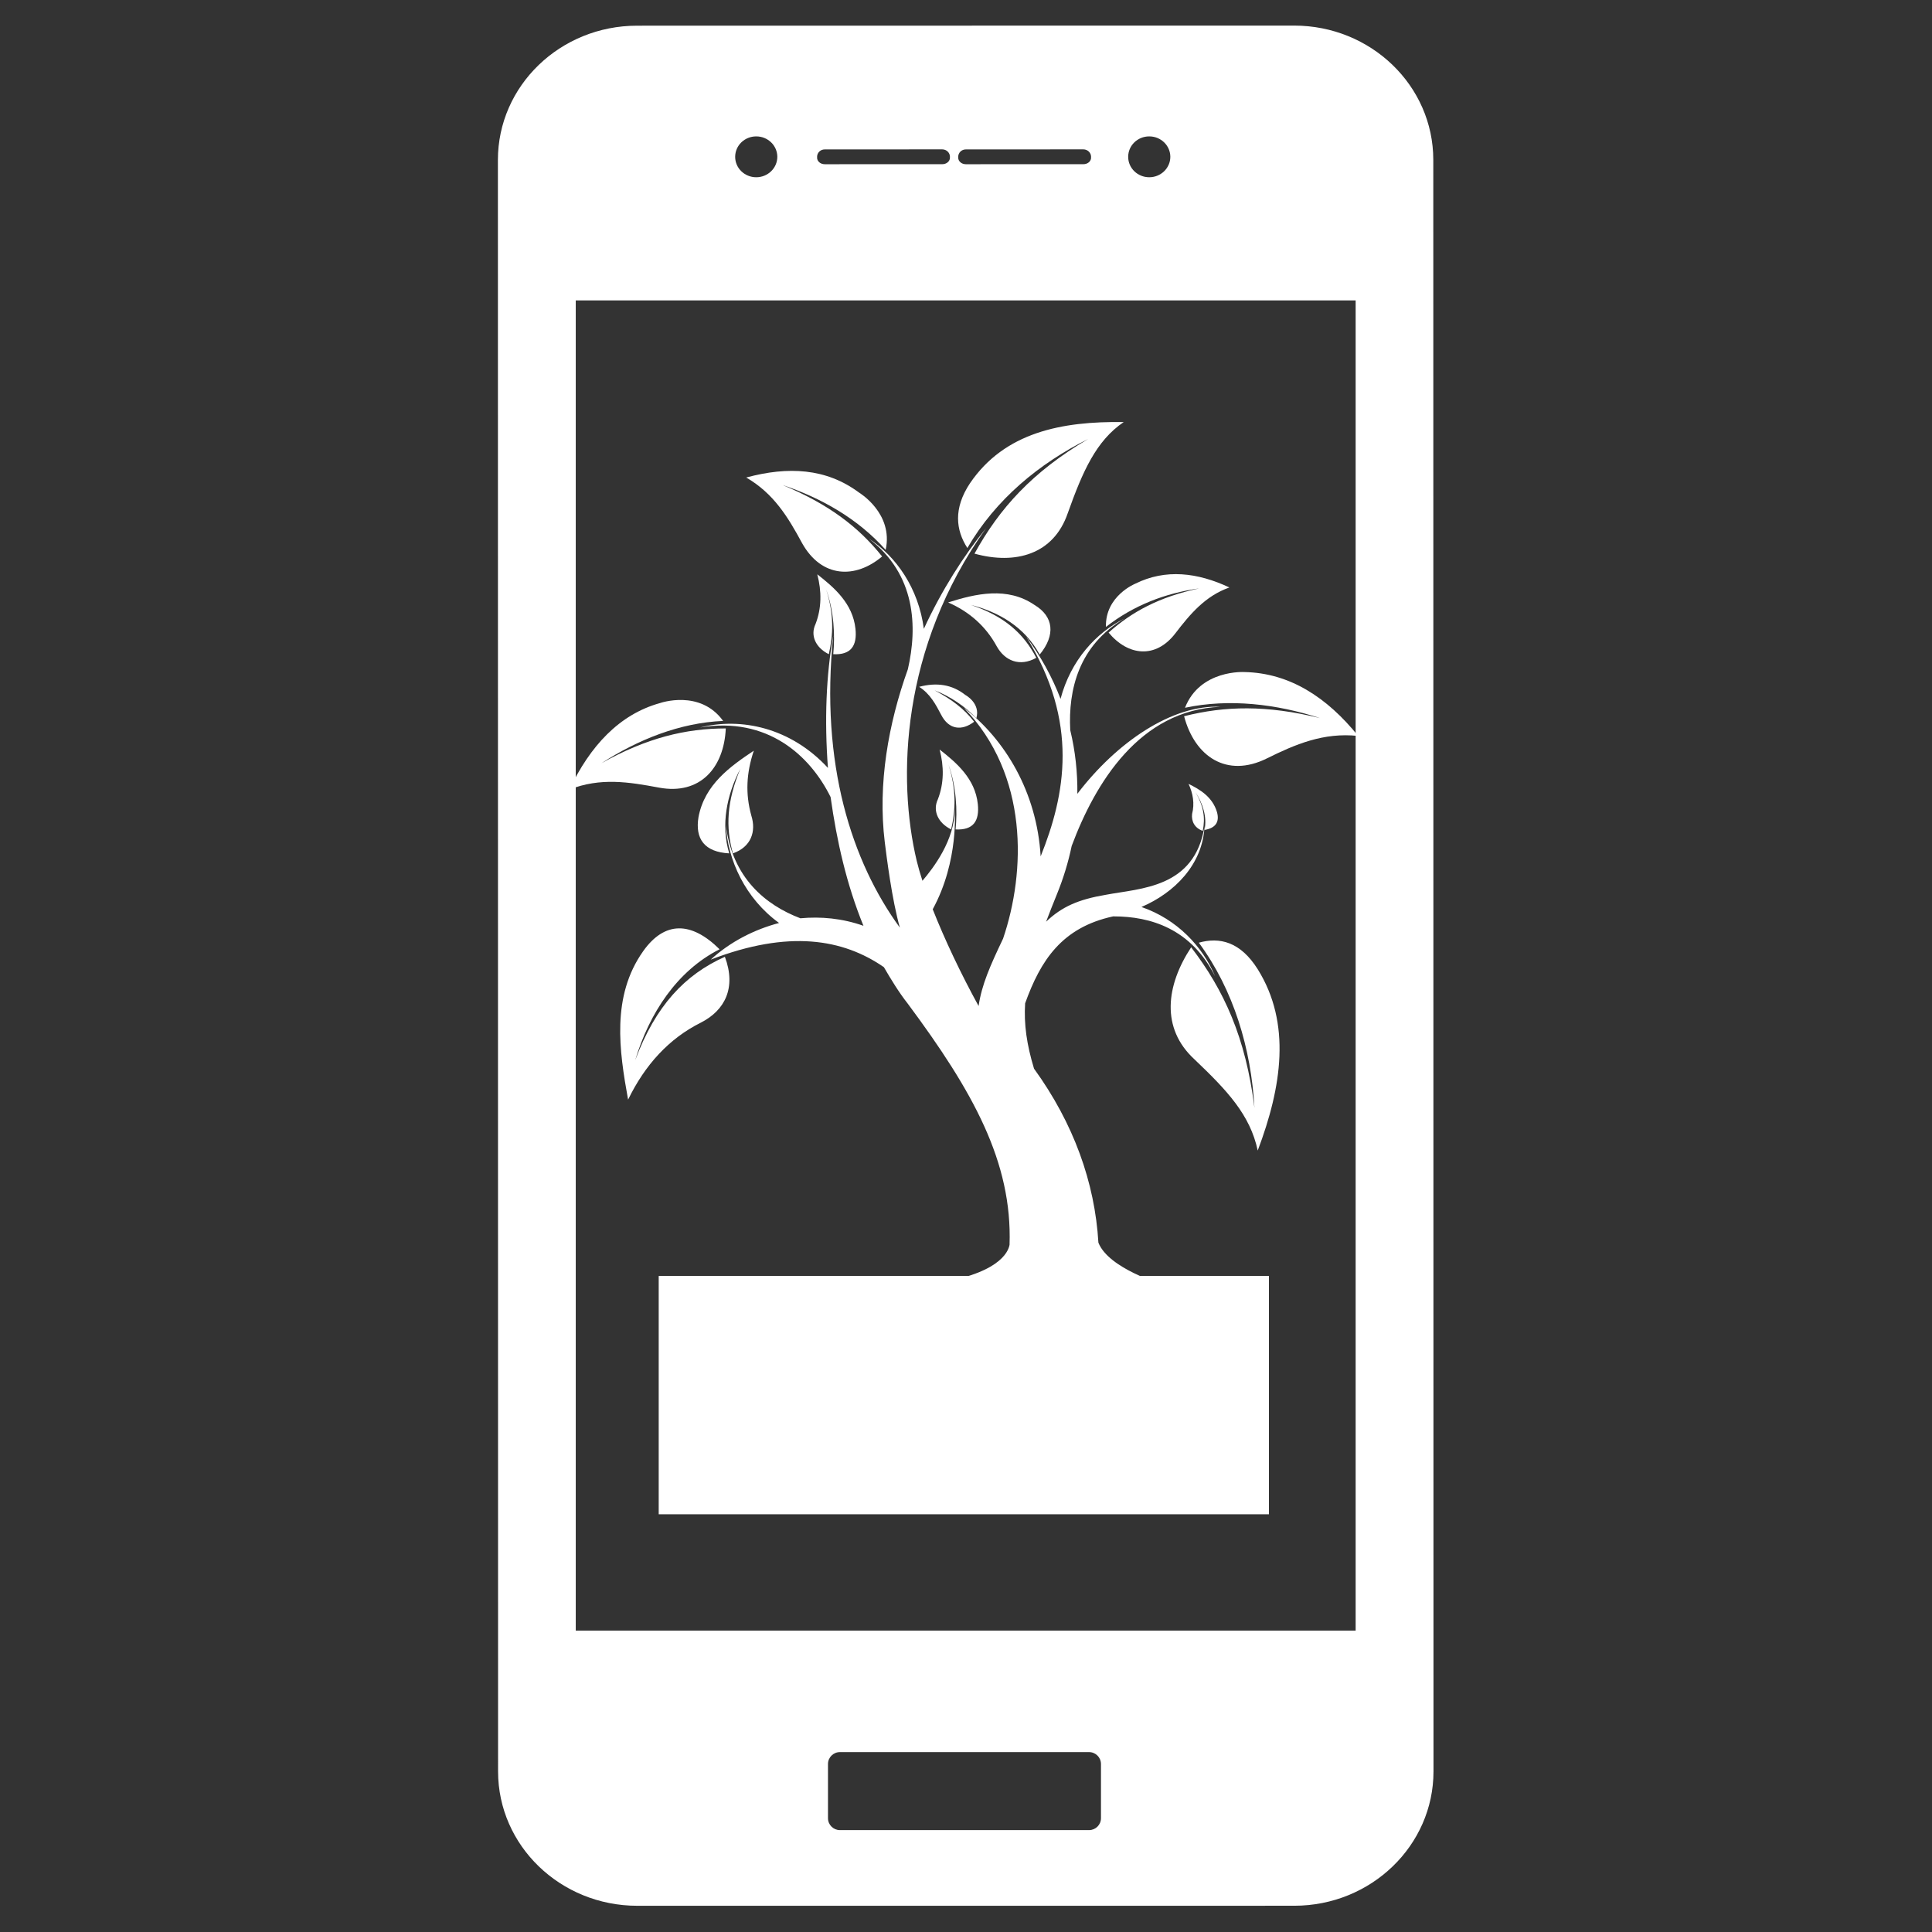 <?xml version="1.0" encoding="UTF-8" standalone="no"?><!DOCTYPE svg PUBLIC "-//W3C//DTD SVG 1.1//EN" "http://www.w3.org/Graphics/SVG/1.1/DTD/svg11.dtd"><svg width="100%" height="100%" viewBox="0 0 1563 1563" version="1.1" xmlns="http://www.w3.org/2000/svg" xmlns:xlink="http://www.w3.org/1999/xlink" xml:space="preserve" xmlns:serif="http://www.serif.com/" style="fill-rule:evenodd;clip-rule:evenodd;stroke-linejoin:round;stroke-miterlimit:2;"><rect x="0" y="0" width="1563" height="1563" fill="#333333" stroke="none"/><rect id="Artboard1" x="0" y="0" width="1562.5" height="1562.5" style="fill:none;"/><g id="Artboard11" serif:id="Artboard1"><path d="M1096.72,1319.19l-630.934,-0l0,-1076.16l630.934,0l-0,1076.16Zm-206.028,151.768c0,5.309 -4.327,9.613 -9.663,9.613l-201.516,0c-5.336,0 -9.663,-4.304 -9.663,-9.613l-0,-43.882c-0,-5.312 4.327,-9.618 9.663,-9.618l201.516,-0c5.336,-0 9.663,4.306 9.663,9.618l0,43.882Zm-278.888,-1360.61c9.408,-0.01 17.02,7.392 17.055,16.49c-0,9.156 -7.647,16.561 -17.055,16.561c-9.432,0 -17.049,-7.389 -17.049,-16.508c-0,-9.151 7.617,-16.553 17.049,-16.543m49.226,16.503c-0,-3.292 2.746,-5.984 6.163,-5.963l95.114,-0.042c3.426,0.021 6.204,2.713 6.204,6.005c0,0.137 -0.031,0.265 -0.042,0.402c0.011,0.118 0.042,0.231 0.042,0.349c0,2.896 -2.778,5.252 -6.204,5.241l-95.114,0.019c-3.417,-0.008 -6.163,-2.364 -6.163,-5.26c-0,-0.118 0.034,-0.231 0.042,-0.349c-0.008,-0.137 -0.042,-0.265 -0.042,-0.402m114.167,0c-0,-3.292 2.744,-5.984 6.162,-5.963l95.112,-0.042c3.426,0.021 6.205,2.713 6.205,6.005c-0,0.137 -0.032,0.265 -0.042,0.402c0.01,0.118 0.042,0.231 0.042,0.349c-0,2.896 -2.779,5.252 -6.205,5.241l-95.112,0.019c-3.418,-0.008 -6.162,-2.364 -6.162,-5.26c-0,-0.118 0.031,-0.231 0.039,-0.349c-0.008,-0.137 -0.039,-0.265 -0.039,-0.402m154.551,-16.503c9.408,-0.01 17.018,7.392 17.055,16.49c-0,9.156 -7.647,16.561 -17.055,16.561c-9.432,0 -17.052,-7.389 -17.052,-16.508c0,-9.151 7.62,-16.553 17.052,-16.543m229.791,18.99c0,-59.992 -50.426,-108.637 -112.646,-108.637l-531.492,0.084c-62.182,-0 -112.597,48.651 -112.597,108.64l0.139,1303.75c0.024,59.986 50.429,108.624 112.668,108.624l531.452,-0.029c62.19,-0.01 112.639,-48.687 112.639,-108.687l-0.163,-1303.75Z" style="fill:#fff;fill-rule:nonzero;"/><rect x="532.901" y="1032.26" width="493.675" height="192.796" style="fill:#fff;"/><path d="M788.368,447.897c33.043,9.125 63.949,0.759 75.439,-32.693c12.21,-34.209 22.994,-58.542 45.271,-73.748c-50.299,-0.757 -96.293,8.363 -124.307,49.42c-13.649,20.526 -11.499,38.011 -2.159,52.458c22.994,-39.534 58.204,-68.423 97.73,-88.19c-45.274,26.605 -71.863,56.258 -91.974,92.753" style="fill:#fff;fill-rule:nonzero;"/><path d="M713.634,450.179c-21.555,18.247 -48.858,17.485 -64.668,-10.648c-11.501,-21.284 -23,-40.29 -45.266,-53.216c33.765,-9.122 64.66,-7.607 91.249,12.162c-0,0 28.03,16.726 21.557,46.377c-22.277,-25.087 -51.73,-41.813 -83.345,-52.456c36.643,15.206 61.068,33.453 80.473,57.781" style="fill:#fff;fill-rule:nonzero;"/><path d="M670.516,529.249c-10.771,-5.325 -15.088,-15.206 -10.771,-24.333c5.031,-12.924 5.031,-26.607 1.439,-40.293c13.649,10.642 28.731,23.566 30.895,44.095c1.436,13.686 -3.6,21.29 -17.968,20.531c1.444,-15.206 0.722,-34.214 -5.751,-52.463c6.473,20.531 5.751,36.496 2.156,52.463" style="fill:#fff;fill-rule:nonzero;"/><path d="M769.495,671.011c-10.771,-5.326 -15.088,-15.204 -10.771,-24.331c5.031,-12.927 5.031,-26.607 1.436,-40.293c13.652,10.643 28.734,23.564 30.895,44.092c1.439,13.689 -3.6,21.29 -17.965,20.532c1.444,-15.204 0.722,-34.215 -5.751,-52.461c6.473,20.534 5.751,36.493 2.156,52.461" style="fill:#fff;fill-rule:nonzero;"/><path d="M587.166,589.309c-1.434,31.935 -20.836,53.981 -53.895,47.902c-24.435,-4.566 -47.424,-8.365 -72.569,1.515c16.525,-34.975 40.246,-60.821 73.292,-69.948c-0,-0 32.336,-11.399 51.021,14.45c-35.212,1.52 -68.979,15.2 -98.446,34.214c36.646,-20.531 68.263,-28.133 100.597,-28.133" style="fill:#fff;fill-rule:nonzero;"/><path d="M592.942,690.382c14.907,-5.259 18.872,-17.871 14.907,-30.493c-4.979,-17.874 -3.989,-34.7 1.982,-52.576c-18.879,12.616 -39.757,27.334 -44.728,53.634c-2.975,17.866 4.971,28.385 24.848,29.435c-6.958,-23.138 -1.99,-47.319 8.944,-68.347c-10.934,26.287 -11.932,47.32 -5.953,68.347" style="fill:#fff;fill-rule:nonzero;"/><path d="M586.443,774.054c9.351,25.092 0,43.342 -19.399,53.228c-25.869,12.911 -45.263,34.211 -58.912,62.339c-7.184,-39.542 -13.662,-83.629 12.205,-120.125c17.256,-24.336 38.811,-24.336 61.8,-1.526c-34.49,17.488 -56.767,51.707 -68.263,89.716c16.525,-44.1 40.246,-69.19 72.569,-83.632" style="fill:#fff;fill-rule:nonzero;"/><path d="M788.088,583.895c-9.8,7.525 -20.463,6.585 -26.692,-5.656c-4.458,-8.469 -8.906,-16.939 -17.802,-22.59c14.239,-3.765 26.691,-1.883 37.375,6.585c0,0 12.449,6.591 8.896,18.833c-8.896,-9.414 -21.355,-17.885 -33.807,-22.595c14.227,7.533 24.016,15.067 32.03,25.423" style="fill:#fff;fill-rule:nonzero;"/><path d="M838.369,532.185c-13.525,7.57 -25.517,2.264 -31.948,-9.214c-8.809,-16.251 -22.222,-28.127 -39.373,-35.587c22.253,-7.084 47.947,-13.048 69.959,2.087c15.303,9.206 17.193,24.142 4.119,40.086c-12.026,-21.989 -32.431,-34.264 -55.792,-40.214c26.714,8.912 42.656,22.792 53.035,42.842" style="fill:#fff;fill-rule:nonzero;"/><path d="M896.858,511.761c15.805,19.009 38.09,21.285 53.9,0.762c12.218,-15.97 24.428,-30.417 43.832,-37.257c-25.867,-12.163 -51.725,-15.206 -76.171,-3.038c-0,-0 -24.428,9.878 -23.706,34.967c22.267,-17.48 48.152,-27.366 75.439,-31.168c-32.334,6.843 -54.601,19.008 -73.294,35.734" style="fill:#fff;fill-rule:nonzero;"/><path d="M957.946,579.425c8.61,32.694 34.485,50.179 66.819,34.209c22.999,-11.404 45.988,-21.282 74.011,-18.247c-25.145,-31.165 -55.329,-50.93 -91.971,-51.699c-0,-0 -35.937,-2.277 -48.136,28.897c35.923,-7.607 74.005,-3.046 109.211,8.363c-43.115,-10.648 -76.883,-9.884 -109.934,-1.523" style="fill:#fff;fill-rule:nonzero;"/><path d="M973.035,672.177c-6.478,-2.276 -9.337,-7.601 -8.628,-13.683c2.15,-8.363 0.722,-16.726 -2.873,-24.328c9.335,4.559 19.402,10.643 23,22.805c2.142,7.605 -0.72,12.93 -10.06,14.447c2.145,-10.642 -1.439,-21.287 -7.194,-30.412c6.475,11.404 7.906,20.529 5.755,31.171" style="fill:#fff;fill-rule:nonzero;"/><path d="M963.654,766.363c-20.308,30.835 -24.735,65.398 2.636,90.624c26.495,25.224 45.043,44.854 51.219,73.806c19.423,-51.387 27.369,-102.758 0,-146.677c-14.129,-22.421 -30.913,-26.145 -47.669,-21.479c28.249,38.292 42.365,85.943 45.022,133.582c-7.066,-56.974 -24.722,-95.29 -51.208,-129.856" style="fill:#fff;fill-rule:nonzero;"/><path d="M923.447,733.753c26.589,-11.401 49.589,-34.206 51.027,-65.377c-7.916,50.179 -51.741,50.179 -79.761,55.499c-22.492,3.805 -35.689,9.702 -48.406,21.781c2.678,-7.071 5.588,-14.479 8.878,-22.543c5.086,-12.506 9.046,-25.491 11.821,-38.756c19.074,-51.09 55.084,-110.089 120.39,-112.537c-38.954,-1.993 -83.973,28.587 -115.805,70.374c0.199,-17.154 -1.626,-34.442 -5.753,-51.518c-1.71,-32.46 6.779,-68.659 43.963,-90.322c-23.052,11.48 -43.533,33.789 -51.804,65.015c-6.691,-17.435 -15.933,-34.43 -27.96,-50.568c43.289,69.65 31.749,128.412 11.864,178.016c-3.049,-51.978 -28.873,-94.796 -62.163,-120.232c52.66,54.285 50.129,132.739 31.748,186.801c-10.482,21.978 -17.246,37.247 -19.796,54.485c-14.305,-26.071 -27.484,-53.87 -37.102,-78.272c21.466,-39.334 17.727,-80.922 17.727,-80.922c0.254,24.804 -17.265,47.585 -26.04,57.883c-1.857,-5.734 -3.432,-11.138 -4.624,-16.056c-15.808,-66.144 -12.924,-172.581 56.05,-269.134c-17.963,22.047 -35.924,50.177 -50.3,81.347c-4.301,-32.691 -22.28,-58.539 -44.546,-72.981c38.079,28.886 39.523,71.461 31.617,105.675c-15.81,44.092 -24.438,92.754 -18.683,139.892c1.439,11.412 5.745,46.377 12.218,69.174c-38.807,-53.212 -64.673,-132.28 -53.897,-236.432c-5.75,31.93 -7.184,68.426 -4.306,107.198c-30.181,-32.696 -70.421,-41.059 -103.472,-32.696c54.606,-9.122 89.096,22.81 105.628,56.26c5.028,35.734 12.934,70.71 26.583,104.168c-17.244,-6.082 -34.487,-7.61 -51.022,-6.082c-28.012,-10.644 -55.323,-32.706 -60.356,-76.04c1.439,28.889 15.812,60.065 43.113,79.832c-20.119,5.32 -39.513,15.198 -55.323,29.656c63.232,-24.336 107.061,-16.726 140.112,6.086c5.745,9.879 12.223,20.518 19.405,29.638c52.615,70.783 84.556,127.949 82.266,194.999c-1.032,5.779 -8.741,24.567 -65.151,31.827l188.471,0c0,0 -43.058,-12.462 -51.431,-33.552l-0.008,-0c-2.875,-48.661 -20.04,-96.548 -52.085,-140.79c-5.898,-19.452 -8.272,-35.921 -7.192,-52.873c12.488,-34.723 29.697,-61.302 71.127,-70.311l0.704,0c29.469,0 62.525,9.876 81.919,48.648c-10.056,-24.312 -30.895,-46.366 -59.645,-56.26" style="fill:#fff;fill-rule:nonzero;"/></g></svg>